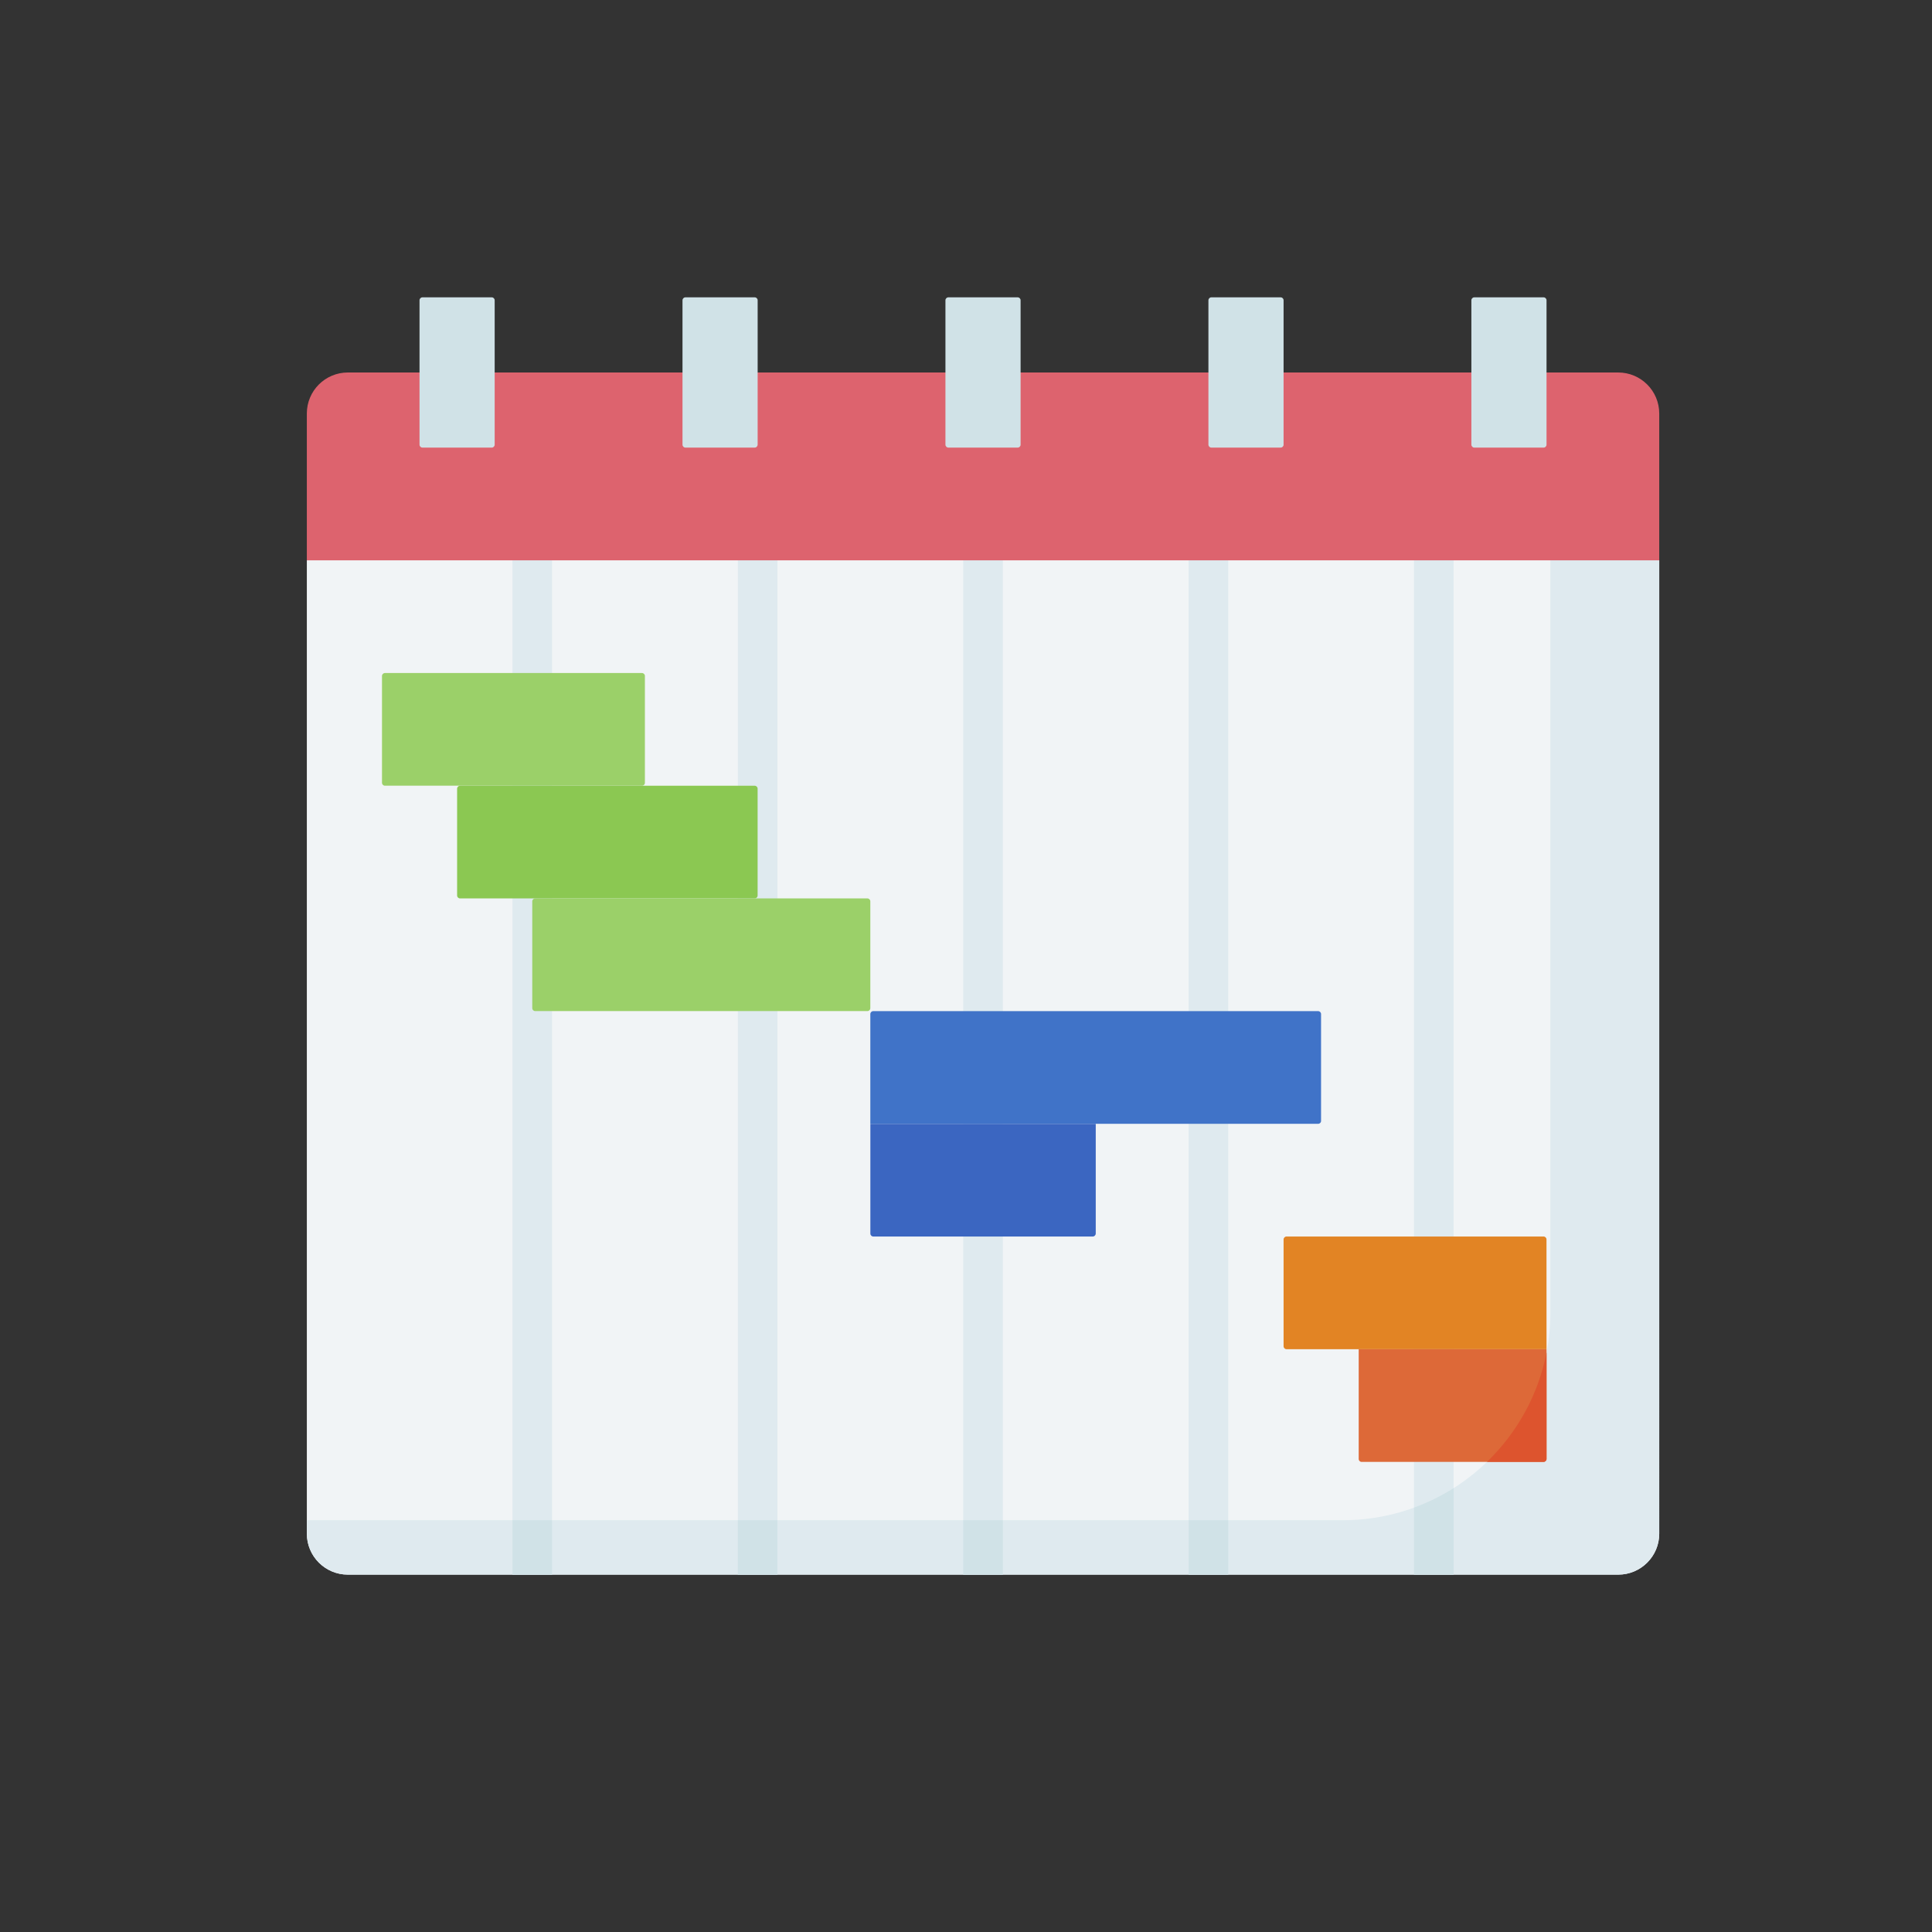 <?xml version="1.0" encoding="utf-8"?>
<!-- Generator: Adobe Illustrator 26.1.0, SVG Export Plug-In . SVG Version: 6.00 Build 0)  -->
<svg version="1.1" id="Layer_1" xmlns="http://www.w3.org/2000/svg" xmlns:xlink="http://www.w3.org/1999/xlink" x="0px" y="0px"
	 viewBox="0 0 500 500" style="enable-background:new 0 0 500 500;" xml:space="preserve">
<rect x="0" y="0" width="500" height="500" fill="#333333" stroke="none"/>
<style type="text/css">
	.st0{fill-rule:evenodd;clip-rule:evenodd;fill:#FF9966;}
	.st1{fill-rule:evenodd;clip-rule:evenodd;fill:#FF6666;}
	.st2{fill-rule:evenodd;clip-rule:evenodd;fill:#6666FF;}
	.st3{fill-rule:evenodd;clip-rule:evenodd;fill:#9999FF;}
	.st4{fill-rule:evenodd;clip-rule:evenodd;fill:#FFCC00;}
	.st5{fill-rule:evenodd;clip-rule:evenodd;fill:#CC9933;}
	.st6{fill-rule:evenodd;clip-rule:evenodd;fill:#DAB46A;}
	.st7{fill:#F1F4F6;}
	.st8{fill:#DFEAEF;}
	.st9{fill:#D0E2E7;}
	.st10{fill:#DD636E;}
	.st11{fill:#9BD069;}
	.st12{fill:#8BC852;}
	.st13{fill:#4073C8;}
	.st14{fill:#3B66C1;}
	.st15{fill:#E28424;}
	.st16{fill:#DD6938;}
	.st17{fill:#DD542E;}
	.st18{fill-rule:evenodd;clip-rule:evenodd;fill:#FFE177;}
	.st19{fill-rule:evenodd;clip-rule:evenodd;fill:#C6AC5C;}
	.st20{fill-rule:evenodd;clip-rule:evenodd;fill:#ECEFF1;}
	.st21{fill-rule:evenodd;clip-rule:evenodd;fill:#D1D1D6;}
	.st22{fill-rule:evenodd;clip-rule:evenodd;fill:#E3A76F;}
	.st23{fill-rule:evenodd;clip-rule:evenodd;fill:#C48958;}
	.st24{fill-rule:evenodd;clip-rule:evenodd;fill:#837683;}
	.st25{fill-rule:evenodd;clip-rule:evenodd;fill:#685E68;}
	.st26{fill-rule:evenodd;clip-rule:evenodd;fill:#FFD064;}
	.st27{fill-rule:evenodd;clip-rule:evenodd;fill:#FE646F;}
	.st28{fill-rule:evenodd;clip-rule:evenodd;fill:#FD4755;}
	.st29{fill-rule:evenodd;clip-rule:evenodd;}
	.st30{fill-rule:evenodd;clip-rule:evenodd;fill:#FFC338;}
	.st31{fill-rule:evenodd;clip-rule:evenodd;fill:#F5B829;}
	.st32{fill-rule:evenodd;clip-rule:evenodd;fill:#9FACBA;}
	.st33{fill-rule:evenodd;clip-rule:evenodd;fill:#8D9CA8;}
	.st34{fill-rule:evenodd;clip-rule:evenodd;fill:#ECBA78;}
	.st35{fill-rule:evenodd;clip-rule:evenodd;fill:#FFBF31;}
	.st36{fill-rule:evenodd;clip-rule:evenodd;fill:#CCCCCC;}
	.st37{fill-rule:evenodd;clip-rule:evenodd;fill:#60B7FE;}
	.st38{fill-rule:evenodd;clip-rule:evenodd;fill:#E33F65;}
	.st39{fill-rule:evenodd;clip-rule:evenodd;fill:#CF8C48;}
	.st40{fill-rule:evenodd;clip-rule:evenodd;fill:#19CFBA;}
	.st41{fill:#50B2D2;}
	.st42{fill:#249FC7;}
	.st43{fill:#518BB0;}
	.st44{fill:#A7D9E9;}
	.st45{fill:#FFDC75;}
	.st46{fill:#FFC519;}
	.st47{fill:#FFBD85;}
	.st48{fill:#F0EFEF;}
</style>
<g>
	<path class="st7" d="M79.41,145.01v251.88c0,5.87,4.75,10.62,10.62,10.62h328.76c5.87,0,10.62-4.75,10.62-10.62V145.01
		l-90.07-24.31L79.41,145.01z"/>
	<path class="st8" d="M401.24,115.84v223.84c0,29.68-24.06,53.75-53.75,53.75H79.41v3.47c0,5.87,4.75,10.62,10.62,10.62h328.76
		c5.87,0,10.62-4.75,10.62-10.62V145.01L401.24,115.84z"/>
	<path class="st8" d="M132.62,138.26l10.25-1.3v270.55h-10.25V138.26z M201.21,129.57l-10.25,1.3v276.64h10.25V129.57z
		 M259.54,122.17l-10.25,1.3v284.04h10.25V122.17z M317.87,120.71c0-2.83-2.29-5.13-5.13-5.13s-5.13,2.29-5.13,5.13v286.8h10.25
		V120.71z M376.2,120.71c0-2.83-2.29-5.13-5.13-5.13c-2.83,0-5.13,2.29-5.13,5.13v286.8h10.25V120.71z"/>
	<g>
		<path class="st9" d="M190.95,393.43h10.25v14.08h-10.25V393.43z"/>
		<path class="st9" d="M132.62,393.43h10.25v14.08h-10.25V393.43z"/>
		<path class="st9" d="M365.95,390.17v17.34h10.25v-22.39C373,387.15,369.56,388.85,365.95,390.17z"/>
		<path class="st9" d="M307.62,393.43h10.25v14.08h-10.25V393.43z"/>
		<path class="st9" d="M249.28,393.43h10.25v14.08h-10.25V393.43z"/>
	</g>
	<path class="st10" d="M418.79,96.4H90.03c-5.87,0-10.62,4.75-10.62,10.62v37.99h350v-37.99C429.41,101.15,424.65,96.4,418.79,96.4z
		"/>
	<path class="st11" d="M166.15,203.34H99.62c-0.42,0-0.76-0.34-0.76-0.76v-27.64c0-0.42,0.34-0.76,0.76-0.76h66.52
		c0.42,0,0.76,0.34,0.76,0.76v27.64C166.91,203,166.57,203.34,166.15,203.34z"/>
	<path class="st12" d="M195.31,232.51h-76.25c-0.42,0-0.76-0.34-0.76-0.76v-27.64c0-0.42,0.34-0.76,0.76-0.76h76.25
		c0.42,0,0.76,0.34,0.76,0.76v27.64C196.08,232.17,195.73,232.51,195.31,232.51z"/>
	<path class="st11" d="M224.48,261.67h-85.97c-0.42,0-0.76-0.34-0.76-0.76v-27.64c0-0.42,0.34-0.76,0.76-0.76h85.97
		c0.42,0,0.76,0.34,0.76,0.76v27.64C225.24,261.33,224.9,261.67,224.48,261.67z"/>
	<path class="st13" d="M341.14,290.84h-115.9v-28.4c0-0.42,0.34-0.76,0.76-0.76h115.13c0.42,0,0.76,0.34,0.76,0.76v27.64
		C341.9,290.5,341.56,290.84,341.14,290.84z"/>
	<path class="st14" d="M282.81,320.01h-56.8c-0.42,0-0.76-0.34-0.76-0.76v-28.4h58.33v28.4
		C283.57,319.66,283.23,320.01,282.81,320.01z"/>
	<path class="st15" d="M400.24,349.17h-67.29c-0.42,0-0.76-0.34-0.76-0.76v-27.64c0-0.42,0.34-0.76,0.76-0.76h66.52
		c0.42,0,0.76,0.34,0.76,0.76L400.24,349.17L400.24,349.17z"/>
	<path class="st16" d="M399.47,378.34h-47.08c-0.42,0-0.76-0.34-0.76-0.76v-28.4h48.61v28.4
		C400.24,377.99,399.89,378.34,399.47,378.34L399.47,378.34z"/>
	<path class="st17" d="M400.24,377.57v-27.51c-2.15,10.99-7.66,20.79-15.4,28.27h14.64C399.89,378.34,400.24,377.99,400.24,377.57
		L400.24,377.57z"/>
	<path class="st9" d="M127.26,115.84h-17.93c-0.42,0-0.76-0.34-0.76-0.76V77.71c0-0.42,0.34-0.76,0.76-0.76h17.93
		c0.42,0,0.76,0.34,0.76,0.76v37.37C128.02,115.5,127.68,115.84,127.26,115.84z"/>
	<path class="st9" d="M195.32,115.84h-17.93c-0.42,0-0.76-0.34-0.76-0.76V77.71c0-0.42,0.34-0.76,0.76-0.76h17.93
		c0.42,0,0.76,0.34,0.76,0.76v37.37C196.07,115.5,195.74,115.84,195.32,115.84z"/>
	<path class="st9" d="M263.37,115.84h-17.93c-0.42,0-0.76-0.34-0.76-0.76V77.71c0-0.42,0.34-0.76,0.76-0.76h17.93
		c0.42,0,0.76,0.34,0.76,0.76v37.37C264.13,115.5,263.79,115.84,263.37,115.84z"/>
	<path class="st9" d="M331.43,115.84H313.5c-0.42,0-0.76-0.34-0.76-0.76V77.71c0-0.42,0.34-0.76,0.76-0.76h17.93
		c0.42,0,0.76,0.34,0.76,0.76v37.37C332.19,115.5,331.85,115.84,331.43,115.84z"/>
	<path class="st9" d="M399.48,115.84h-17.93c-0.42,0-0.76-0.34-0.76-0.76V77.71c0-0.42,0.34-0.76,0.76-0.76h17.93
		c0.42,0,0.76,0.34,0.76,0.76v37.37C400.24,115.5,399.9,115.84,399.48,115.84z"/>
</g>
</svg>

